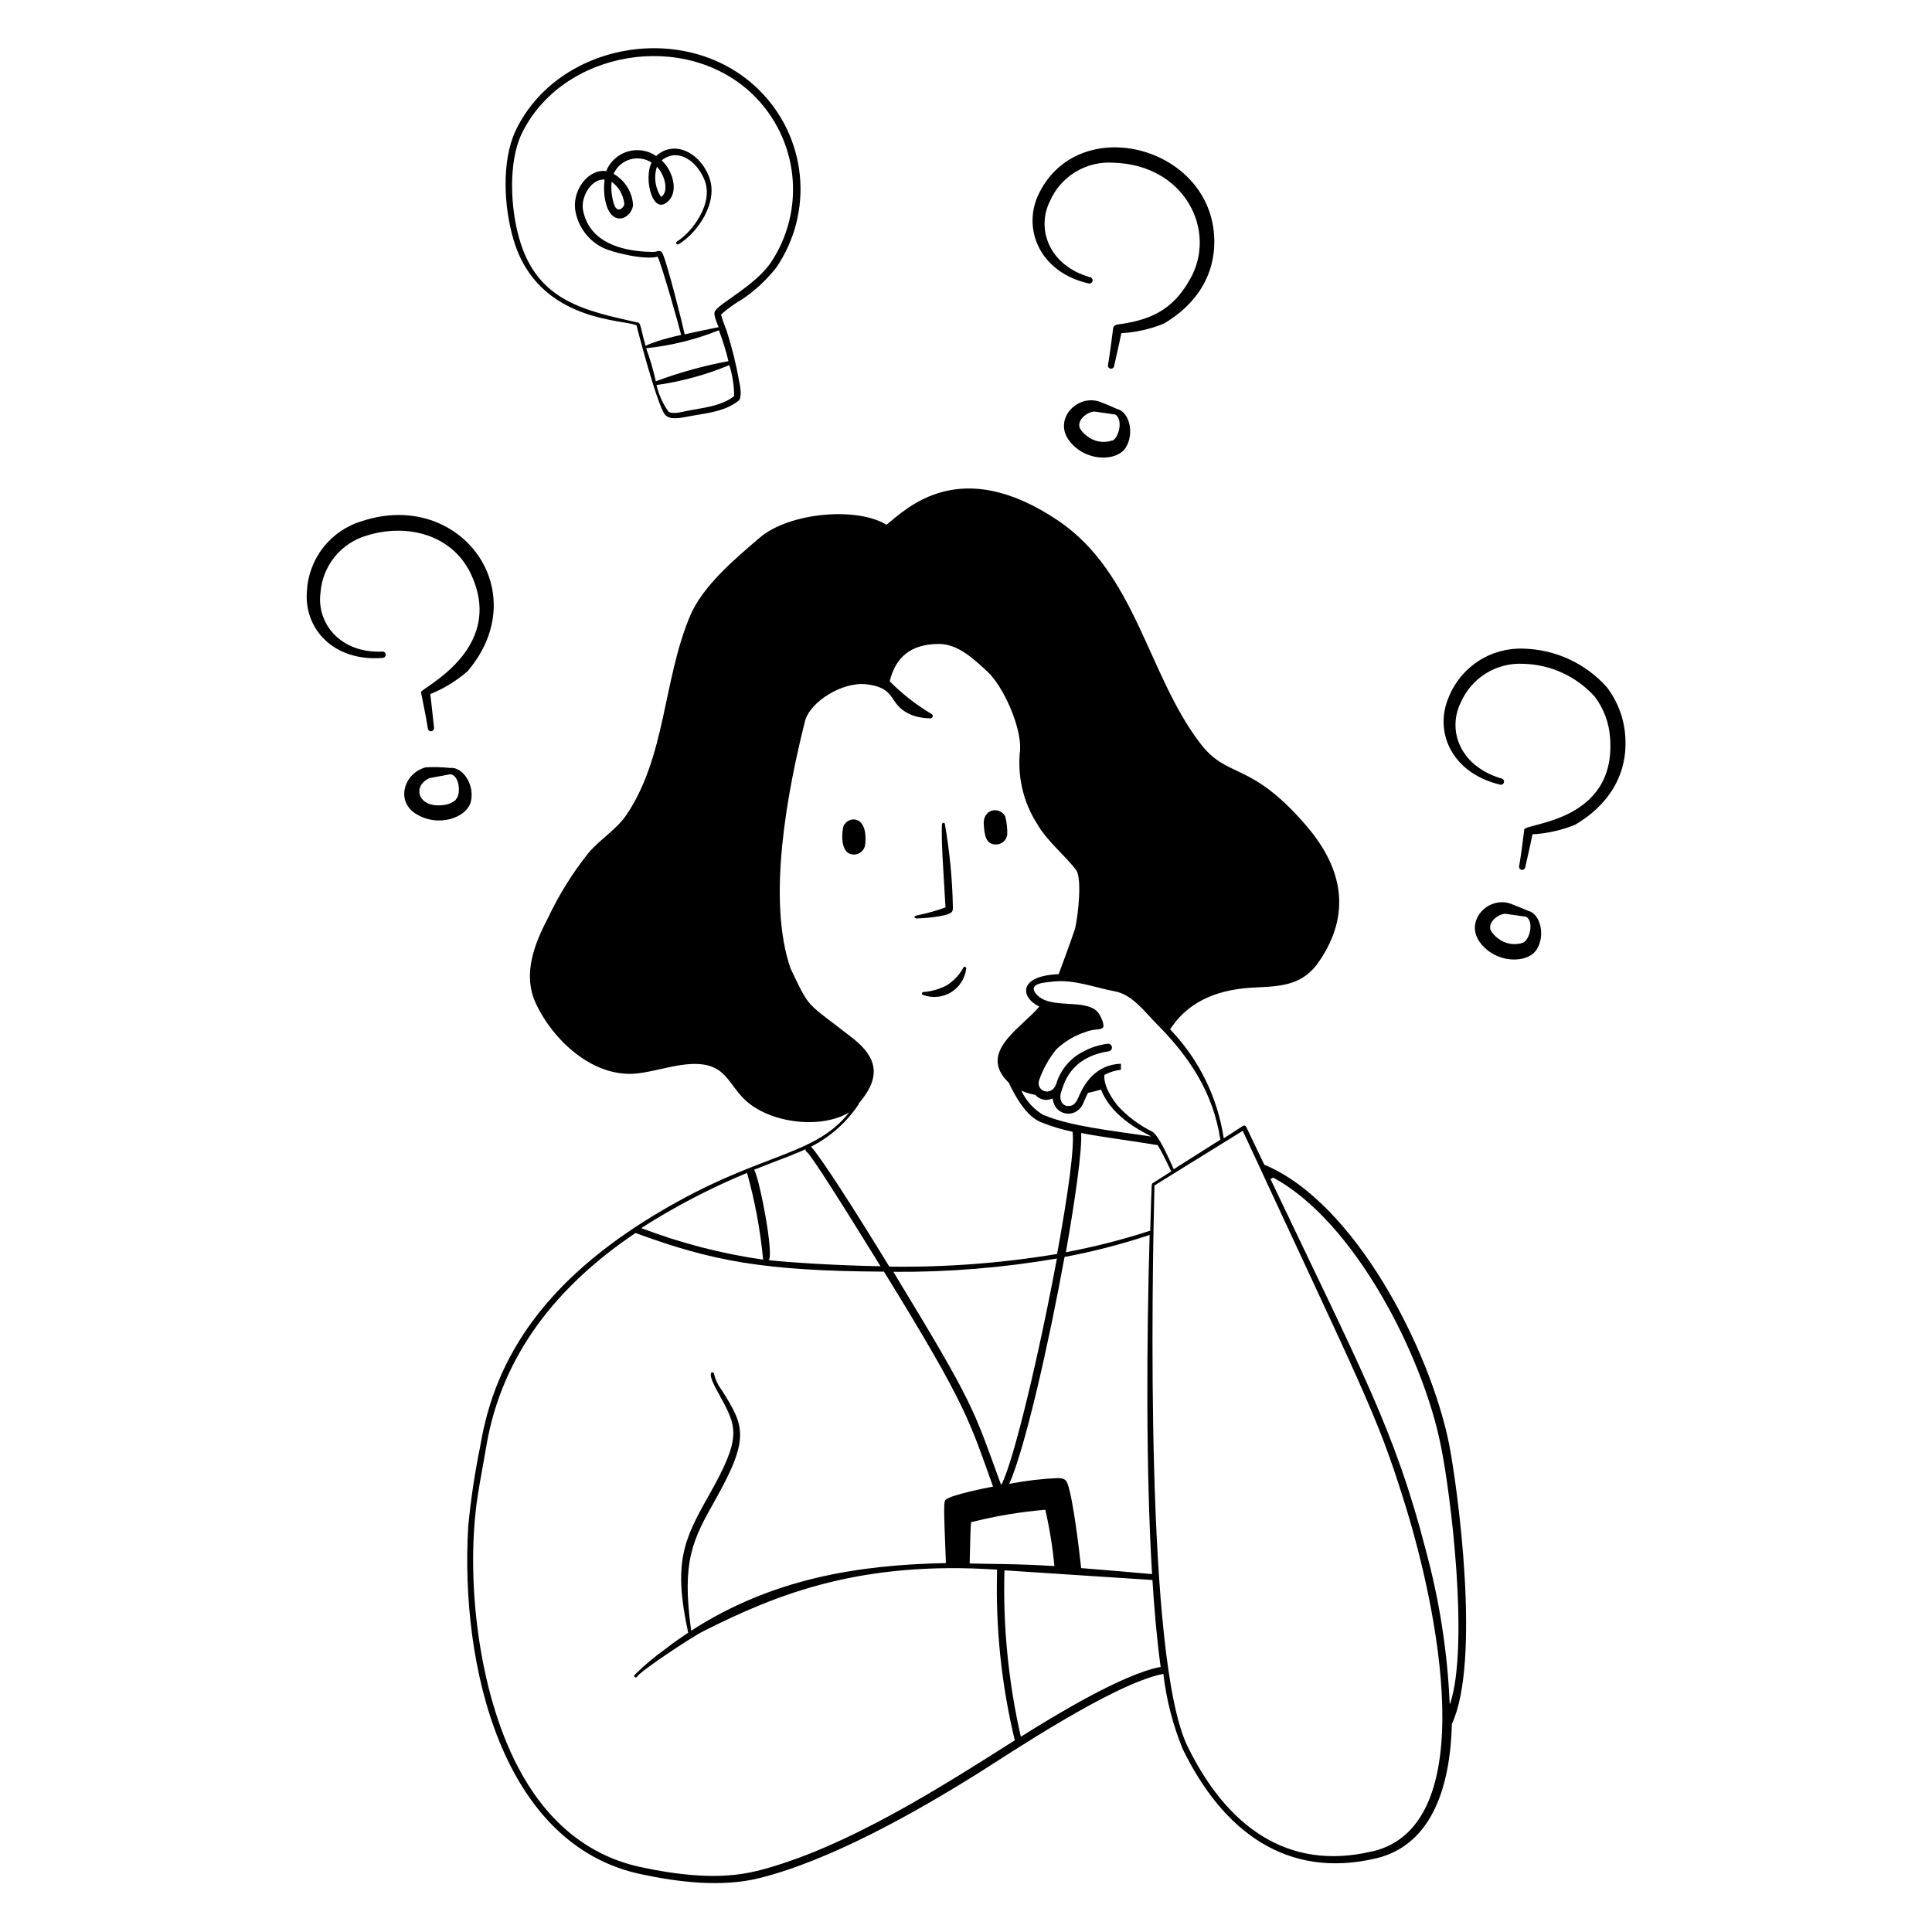 <svg width="1840" height="1840" viewBox="0 0 1840 1840" fill="none" xmlns="http://www.w3.org/2000/svg">
<path fill-rule="evenodd" clip-rule="evenodd" d="M803.53 786.233C802.242 788.717 798.47 813.833 813.282 813.833C815.869 813.838 818.372 812.911 820.332 811.222C822.292 809.532 823.578 807.193 823.954 804.633C827.082 776.481 808.682 776.573 803.53 786.233ZM936.93 785.865C937.758 795.617 938.862 804.265 948.614 804.265C951.201 804.27 953.704 803.343 955.664 801.654C957.624 799.964 958.91 797.625 959.286 795.065C959.484 789.145 958.834 783.228 957.354 777.493C952.018 767.649 935.55 770.041 936.93 785.865ZM872.53 874.737C875.382 874.737 900.13 873.541 905.926 869.033C907.674 867.745 907.49 865.261 907.49 862.961C906.938 836.864 904.416 810.846 899.946 785.129C899.946 783.749 898.75 783.473 898.014 783.657C897.278 783.841 896.91 785.129 897.002 787.337C897.002 794.881 896.358 797.457 899.026 839.685C900.774 867.285 900.038 859.557 900.59 864.157C891.962 867.318 883.104 869.809 874.094 871.609C868.114 872.897 872.346 874.737 872.53 874.737ZM901.602 938.401C894.776 942.06 887.249 944.224 879.522 944.749C879.131 944.749 878.757 944.904 878.481 945.18C878.205 945.456 878.05 945.83 878.05 946.221C878.05 946.611 878.205 946.986 878.481 947.262C878.757 947.538 879.131 947.693 879.522 947.693C883.844 949.247 888.461 949.807 893.03 949.33C897.598 948.853 902 947.351 905.908 944.938C909.816 942.524 913.13 939.26 915.602 935.388C918.073 931.517 919.64 927.138 920.186 922.577C920.234 922.389 920.245 922.195 920.218 922.003C920.191 921.811 920.126 921.627 920.028 921.461C919.93 921.294 919.8 921.148 919.645 921.032C919.491 920.916 919.315 920.831 919.128 920.783C918.94 920.734 918.745 920.723 918.554 920.75C918.362 920.777 918.178 920.842 918.012 920.94C917.845 921.038 917.699 921.169 917.583 921.323C917.467 921.478 917.382 921.653 917.334 921.841C913.608 928.627 908.188 934.333 901.602 938.401ZM489.258 228.897C512.902 307.925 596.53 304.061 606.282 309.949C606.282 310.869 625.418 384.561 633.146 394.681C637.47 400.293 647.866 398.085 654.766 396.797C670.958 393.577 689.726 392.565 703.434 381.617C706.93 378.765 704.906 367.173 703.986 363.217C701.057 346.675 697 330.352 691.842 314.365C689.813 309.541 688.092 304.594 686.69 299.553C693.038 293.929 699.943 288.966 707.298 284.741C719.437 276.471 730.235 266.387 739.314 254.841C756.88 229.106 764.821 198.006 761.743 167C758.664 135.994 744.762 107.062 722.478 85.285C654.306 18.401 531.026 40.205 491.006 124.569C477.298 153.825 479.966 198.169 489.258 228.897ZM699.202 377.201C686.966 387.045 668.934 388.333 653.202 391.553C648.97 392.473 638.942 394.957 636.274 391.553C631.068 384.039 627.323 375.612 625.234 366.713C649.065 363.354 672.373 356.986 694.602 347.761C697.609 357.286 699.16 367.212 699.202 377.201ZM693.59 343.989C670.082 348.37 646.996 354.772 624.59 363.125C622.214 352.447 619.14 341.937 615.39 331.661C639.159 329.171 662.471 323.413 684.666 314.549C688.378 324.274 691.451 334.231 693.866 344.357L693.59 343.989ZM496.802 127.421C535.35 47.749 653.202 27.601 717.602 90.621C738.533 111.151 751.628 138.354 754.618 167.521C757.609 196.687 750.307 225.982 733.978 250.333C718.062 272.781 685.862 288.237 680.894 296.333C679.146 299.185 682.366 306.453 684.39 311.605C673.902 313.629 662.402 316.113 652.098 318.413C649.338 305.809 636.458 254.933 631.674 242.973C629.834 238.189 628.178 238.557 623.302 239.937C596.438 239.937 566.906 233.129 557.43 207.829C556.285 204.863 555.482 201.776 555.038 198.629C553.75 185.381 564.238 169.925 575.83 171.029C574.174 181.149 575.83 200.469 584.478 206.265C593.126 212.061 602.878 202.861 602.878 194.581C602.387 188.61 600.446 182.849 597.224 177.799C594.001 172.748 589.594 168.561 584.386 165.601C585.832 162.316 587.975 159.386 590.667 157.012C593.358 154.639 596.534 152.879 599.974 151.855C603.413 150.831 607.034 150.567 610.586 151.082C614.137 151.597 617.535 152.878 620.542 154.837C613.274 169.005 620.542 201.481 633.422 193.845C646.302 186.209 642.07 167.441 634.066 157.045C630.202 151.985 629.374 153.365 631.306 151.893C646.302 140.945 663.322 153.641 670.498 170.293C680.802 193.201 658.722 221.445 644.738 230.001C644.396 230.208 644.151 230.543 644.056 230.931C643.961 231.319 644.024 231.729 644.232 232.071C644.439 232.412 644.774 232.658 645.162 232.752C645.55 232.847 645.96 232.784 646.302 232.577C663.414 222.549 685.034 193.017 675.19 168.177C665.346 143.337 640.598 133.769 624.958 148.581C621.02 145.879 616.525 144.095 611.806 143.36C607.087 142.625 602.263 142.959 597.69 144.336C593.117 145.713 588.911 148.099 585.383 151.318C581.854 154.536 579.093 158.505 577.302 162.933C560.19 160.725 545.746 180.689 547.678 198.813C548.717 206.823 551.745 214.446 556.485 220.987C561.226 227.527 567.528 232.776 574.818 236.257C583.466 240.397 614.194 247.941 626.338 244.445C630.57 253.645 645.934 307.649 648.694 318.965C607.846 328.165 616.126 332.489 614.102 326.509C611.71 319.057 610.238 308.109 608.214 307.373C557.43 295.873 511.614 287.409 494.502 227.149C486.13 197.985 483.922 154.745 496.802 127.421ZM582.178 172.869C585.664 175.342 588.577 178.537 590.72 182.235C592.863 185.934 594.185 190.05 594.598 194.305C594.598 196.789 588.986 203.505 585.398 196.145C582.651 188.713 581.674 180.744 582.546 172.869H582.178ZM625.602 158.793C632.962 165.969 637.562 182.713 629.558 187.589C626.783 183.392 624.987 178.625 624.303 173.641C623.618 168.657 624.062 163.582 625.602 158.793ZM349.602 509.957C387.046 498.273 432.402 508.393 449.882 549.793C480.15 619.897 400.11 655.593 400.938 659.273C402.778 668.473 406.09 684.573 407.47 693.865C407.58 694.646 407.995 695.351 408.625 695.825C409.254 696.3 410.047 696.505 410.828 696.395C411.608 696.285 412.314 695.87 412.788 695.24C413.263 694.61 413.467 693.818 413.358 693.037C412.254 683.837 411.058 670.589 409.77 661.021C422.777 655.803 434.814 648.432 445.374 639.217C510.326 562.581 437.83 465.889 345.186 496.157C330.516 500.434 317.541 509.172 308.062 521.157C298.583 533.142 293.069 547.78 292.286 563.041C289.342 599.289 318.23 630.569 364.874 626.521C365.577 626.397 366.214 626.029 366.673 625.483C367.132 624.936 367.383 624.245 367.383 623.531C367.383 622.817 367.132 622.126 366.673 621.579C366.214 621.032 365.577 620.664 364.874 620.541C323.474 622.657 301.302 592.941 305.258 564.421C306.174 551.891 310.92 539.947 318.852 530.205C326.784 520.463 337.518 513.394 349.602 509.957ZM1036.75 269.929C1037.53 270.136 1038.36 270.025 1039.06 269.619C1039.76 269.214 1040.27 268.548 1040.48 267.767C1040.68 266.986 1040.57 266.155 1040.17 265.456C1039.76 264.757 1039.09 264.248 1038.31 264.041C998.478 252.817 986.978 217.581 999.858 191.729C1004.87 180.183 1013.32 170.459 1024.05 163.876C1034.78 157.293 1047.28 154.169 1059.84 154.929C1129.03 156.677 1159.39 220.341 1133.44 265.789C1116.24 296.885 1093.24 305.257 1063.8 309.121C1062.87 309.251 1062.01 309.681 1061.34 310.345C1060.68 311.009 1060.25 311.871 1060.12 312.801C1059.11 321.265 1056.9 337.917 1055.24 347.577C1055.08 348.345 1055.24 349.145 1055.67 349.801C1056.1 350.457 1056.77 350.914 1057.54 351.073C1058.31 351.231 1059.11 351.078 1059.77 350.647C1060.42 350.215 1060.88 349.541 1061.04 348.773C1063.15 338.837 1066.01 327.153 1067.94 317.309C1081.91 316.557 1095.66 313.446 1108.6 308.109C1139.79 289.709 1158.74 260.637 1156.26 223.837C1150.46 137.449 1024.42 106.537 988.174 187.037C974.098 219.789 991.21 259.625 1036.75 269.929ZM1547.9 701.593C1546.85 684.539 1540.76 668.181 1530.42 654.581C1520.47 643.385 1508.34 634.345 1494.76 628.016C1481.18 621.687 1466.46 618.204 1451.49 617.781C1436.25 617.074 1421.16 621.122 1408.32 629.363C1395.48 637.604 1385.52 649.631 1379.82 663.781C1365.37 697.177 1382.76 736.093 1428.12 747.133C1428.52 747.315 1428.96 747.406 1429.4 747.4C1429.85 747.394 1430.28 747.291 1430.68 747.099C1431.08 746.906 1431.43 746.628 1431.72 746.285C1432 745.942 1432.2 745.541 1432.31 745.112C1432.42 744.682 1432.43 744.234 1432.35 743.798C1432.26 743.363 1432.09 742.951 1431.83 742.591C1431.57 742.231 1431.23 741.932 1430.85 741.716C1430.46 741.499 1430.03 741.37 1429.59 741.337C1390.03 729.377 1378.25 695.337 1391.23 669.025C1396.24 657.479 1404.69 647.755 1415.42 641.172C1426.15 634.589 1438.64 631.465 1451.21 632.225C1463.97 632.579 1476.52 635.518 1488.11 640.863C1499.7 646.207 1510.09 653.847 1518.65 663.321C1527.26 674.568 1532.38 688.102 1533.37 702.237C1539.9 783.381 1452.5 783.657 1451.67 790.097C1450.57 799.297 1448.54 815.489 1446.79 824.873C1446.64 825.641 1446.79 826.441 1447.22 827.097C1447.65 827.753 1448.33 828.21 1449.09 828.369C1449.86 828.527 1450.66 828.374 1451.32 827.943C1451.97 827.511 1452.43 826.837 1452.59 826.069C1454.8 816.225 1457.56 804.449 1459.49 794.605C1473.49 793.818 1487.26 790.709 1500.25 785.405C1530.97 767.373 1550.39 738.761 1547.9 701.593ZM448.41 763.601C452.366 747.225 440.498 730.021 428.722 731.401C421.084 730.575 413.393 730.359 405.722 730.757C385.758 735.541 376.374 761.669 395.142 774.457C416.67 788.809 444.546 778.873 448.41 763.601ZM434.15 761.761C430.882 764.487 426.881 766.184 422.65 766.637C397.626 770.133 392.29 748.237 409.126 741.061L428.906 737.381C437.462 738.117 439.394 756.425 434.15 761.301V761.761ZM1047.61 382.721C1026.17 374.901 1002.99 399.097 1018.17 419.521C1033.35 439.945 1063.43 439.945 1072.08 426.329C1080.73 412.713 1075.48 392.105 1063.89 389.529C1062.88 389.069 1054.87 385.389 1047.61 382.721ZM1059.2 419.521C1055.08 420.921 1050.67 421.234 1046.4 420.428C1042.13 419.622 1038.14 417.725 1034.82 414.921C1032.1 412.969 1029.86 410.419 1028.29 407.469C1025.62 400.017 1035.19 392.381 1042.18 391.921L1062.05 394.773C1069.78 398.913 1065.91 416.945 1059.2 419.797V419.521ZM1455.17 867.377C1453.33 866.549 1443.85 862.593 1438.97 860.753C1417.45 852.933 1394.35 877.129 1409.53 897.553C1424.71 917.977 1454.71 917.977 1463.45 904.361C1472.19 890.745 1466.85 869.953 1455.17 867.377ZM1450.47 897.829C1446.36 899.22 1441.95 899.528 1437.68 898.722C1433.41 897.917 1429.42 896.025 1426.09 893.229C1423.4 891.214 1421.17 888.64 1419.56 885.685C1416.99 878.325 1426.46 870.689 1433.45 870.229L1453.33 873.081C1461.05 876.945 1457.19 894.885 1450.47 897.829Z" fill="black"/>
<path fill-rule="evenodd" clip-rule="evenodd" d="M1380 1374.85C1361.6 1284.32 1290.03 1144.85 1204.1 1109.25L1186.8 1073.09C1186.68 1072.83 1186.5 1072.59 1186.28 1072.41C1186.06 1072.22 1185.8 1072.08 1185.52 1072C1185.24 1071.92 1184.95 1071.91 1184.66 1071.95C1184.37 1072 1184.1 1072.1 1183.86 1072.26L1165.46 1084.13C1159.61 1045.08 1141.77 1008.81 1114.4 980.353C1133.53 950.821 1164.17 941.805 1195.82 940.425C1222.04 939.321 1241.36 937.757 1256.54 915.309C1286.62 870.965 1279.54 827.725 1244.21 786.509C1190.39 723.765 1169.23 742.533 1143.01 707.849C1093.15 642.713 1081.83 546.389 1008.41 496.249C914.575 432.677 863.975 483.921 844.287 499.745C815.491 482.265 751.275 488.337 723.675 511.981C700.215 532.037 669.119 557.981 657.067 586.961C631.399 648.141 634.159 720.545 596.623 776.021C587.423 789.821 571.691 799.113 560.559 812.177C545.279 831.335 532.281 852.206 521.827 874.369C508.211 900.129 497.815 928.741 510.235 955.421C526.887 991.117 564.147 1025.16 603.891 1022.58C626.891 1021.02 657.343 1007.22 678.963 1016.33C691.843 1021.66 696.811 1034.08 706.563 1044.48C728.643 1069.04 780.163 1076.49 808.683 1059.47C777.311 1099.4 729.471 1098.02 646.027 1144.02C517.963 1214.49 471.227 1294.53 457.519 1376.51C452.275 1402.01 448.406 1427.77 445.927 1453.69C438.015 1587.37 478.587 1756.83 610.147 1784.89C646.211 1792.62 687.519 1797.59 723.215 1788.67C790.835 1771.83 871.519 1726.29 930.767 1689.31C958.367 1672.1 1060.49 1603.19 1107.96 1594.18C1110.82 1618.73 1117.01 1642.78 1126.36 1665.66C1164.35 1743.77 1225.17 1789.95 1310.36 1769.9C1365.56 1756.93 1381.29 1698.14 1382.76 1641.83C1410.46 1582.4 1388.47 1418.09 1380 1374.85ZM1061.68 944.105C1078.06 947.141 1089.28 962.505 1101.43 975.017C1133.53 1007.13 1155.61 1041.53 1162.24 1085.42C1135.65 1102.35 1118.35 1113.02 1117.99 1113.57C1117.62 1114.12 1104.83 1081.55 1097.1 1077.6C1085.54 1071.86 1075.05 1064.17 1066.1 1054.87C1059.2 1047.24 1050.73 1033.81 1051.84 1023.69C1056.73 1021.08 1062.07 1019.43 1067.57 1018.81V1013.11C1039.14 1013.93 1029.39 1039.88 1026.81 1045.67C1024.97 1049.81 1022.4 1053.95 1016.51 1053.31C1010.62 1052.67 1008.51 1045.86 1010.71 1039.79C1012.92 1033.71 1018.26 1007.03 1055.89 1001.24C1056.36 1001.17 1056.81 1001.01 1057.22 1000.77C1057.63 1000.53 1057.99 1000.21 1058.28 999.828C1058.56 999.448 1058.77 999.016 1058.89 998.555C1059.01 998.094 1059.04 997.614 1058.97 997.143C1058.9 996.672 1058.74 996.218 1058.5 995.809C1058.26 995.399 1057.94 995.04 1057.56 994.754C1057.18 994.468 1056.75 994.26 1056.29 994.141C1055.83 994.022 1055.35 993.995 1054.87 994.061C1047 995.062 1039.37 997.461 1032.33 1001.15C1026.01 1004.23 1020.4 1008.6 1015.86 1013.97C1011.31 1019.33 1007.93 1025.59 1005.93 1032.33C1001.51 1044.94 986.059 1039.33 989.739 1028.47C993.442 1017.91 998.952 1008.07 1006.02 999.397C1013.87 991.912 1023.31 986.284 1033.62 982.929C1041.72 979.617 1048.62 981.181 1050.46 978.513C1052.3 975.845 1047.97 966.921 1045.77 964.253C1033.9 950.085 999.767 962.321 986.703 946.497C978.331 936.101 995.903 935.733 1002.99 934.813C1022.86 932.605 1041.72 940.333 1061.68 944.105ZM1095.45 1172.08C1069.15 1180.65 1042.32 1187.51 1015.13 1192.6C1024.33 1140.25 1030.59 1095.35 1029.67 1079.07C1051.1 1083.21 1075.67 1086.15 1102.53 1090.57C1109.8 1102.62 1113.75 1112.74 1115.5 1115.59L1097.65 1126.91C1096.73 1128.11 1096.92 1123.14 1095.45 1172.08ZM995.535 1437.87C999.609 1455.54 1002.5 1473.45 1004.18 1491.51C966.463 1489.11 937.667 1489.57 923.499 1489.02C924.051 1463.17 924.327 1455.17 924.787 1449.74C948.005 1443.85 971.667 1439.88 995.535 1437.87ZM850.819 1211.27C903.011 1211.64 955.133 1207.4 1006.57 1198.58C990.199 1286.9 965.267 1393.07 953.491 1414.32C926.443 1340.53 929.203 1340.26 850.819 1211.27ZM961.219 1413.12C976.123 1379.73 998.755 1280.09 1013.84 1197.11C1041.3 1191.96 1068.38 1184.95 1094.89 1176.13C1092.04 1275.49 1091.21 1399.51 1097.19 1499.14C1079.71 1497.58 1054.32 1495.37 1029.67 1493.44C1028.1 1478.53 1021.94 1426.65 1016.69 1413.03C1015.31 1409.35 1013.66 1407.88 1007.49 1407.69C992.11 1408.37 976.796 1410.18 961.679 1413.12H961.219ZM994.063 1062.14C984.745 1056.69 977.302 1048.54 972.719 1038.77C976.978 1040.57 981.42 1041.9 985.967 1042.73C987.692 1044.67 989.917 1046.1 992.399 1046.86C994.881 1047.63 997.526 1047.69 1000.04 1047.05C1004.18 1045.77 1001.51 1045.21 1003.72 1051.01C1004.57 1053.34 1006 1055.42 1007.87 1057.05C1009.75 1058.68 1012.01 1059.81 1014.44 1060.33C1016.87 1060.84 1019.39 1060.73 1021.76 1060C1024.14 1059.27 1026.29 1057.95 1028.01 1056.16C1031.6 1052.94 1031.87 1049.08 1036.2 1040.8C1040.43 1039.97 1044.57 1038.87 1048.62 1037.67C1059.57 1066.37 1093.88 1080.27 1096.27 1082.38C1055.89 1076.4 1020.1 1072.63 994.523 1062.14H994.063ZM817.699 1051.1C839.779 1025.53 835.271 1007.22 812.547 989.093C766.547 953.029 772.251 962.689 752.931 922.393C730.207 856.981 749.803 753.941 766.639 686.873C771.239 668.473 802.611 648.785 825.427 651.729C857.075 655.777 843.827 672.429 870.875 681.905C875.57 683.278 880.428 684.02 885.319 684.113C885.609 684.204 885.914 684.236 886.216 684.209C886.519 684.182 886.813 684.095 887.082 683.954C887.351 683.813 887.59 683.621 887.785 683.388C887.979 683.154 888.126 682.885 888.217 682.595C888.308 682.305 888.34 682 888.313 681.698C888.286 681.395 888.199 681.101 888.058 680.832C887.917 680.563 887.725 680.324 887.491 680.129C887.258 679.935 886.989 679.788 886.699 679.697C872.35 671.091 859.124 660.739 847.323 648.877C852.935 625.969 867.195 613.457 893.967 613.273C912.367 613.273 926.903 627.257 939.967 639.217C955.791 653.661 972.811 692.669 971.523 714.105C968.613 738.944 974.435 764.021 987.991 785.037C997.191 801.045 1014.49 814.937 1024.79 828.461C1030.49 836.005 1027.18 869.677 1023.87 884.489C1019.55 897.461 1010.35 922.209 1008.23 927.821C969.775 929.201 971.431 949.809 989.831 958.641C972.627 979.249 930.583 1002.16 960.667 1031.05C967.107 1044.57 977.411 1063.06 991.211 1068.67C1001 1072.64 1011.13 1075.72 1021.48 1077.87C1023.5 1092.13 1016.88 1139.33 1006.76 1194.25C953.958 1203.04 900.476 1207.07 846.955 1206.31C813.743 1151.93 780.715 1100.41 772.343 1092.13C790.931 1082.68 806.725 1068.54 818.159 1051.1H817.699ZM754.955 1099.59C773.355 1092.69 764.155 1093.88 768.571 1097.29C772.987 1100.69 803.347 1148.81 838.583 1205.94C796.815 1205.29 749.803 1202.17 732.047 1200.14C737.383 1195.91 723.583 1123.23 718.247 1114.03C731.587 1108.69 743.915 1104 755.415 1099.59H754.955ZM711.439 1116.88C719.004 1143.97 724.145 1171.68 726.803 1199.68C687.105 1193.99 648.164 1183.9 610.699 1169.6C642.804 1149.06 676.67 1131.42 711.899 1116.88H711.439ZM719.811 1782.04C685.311 1790.69 644.923 1785.63 610.147 1778.18C555.775 1766.49 518.147 1730.15 493.675 1683.6C454.759 1610 443.167 1500.61 455.035 1423.98C457.427 1408.61 460.463 1393.43 463.039 1377.98C477.667 1290.3 530.935 1224.25 605.271 1174.29C678.227 1201.06 727.263 1210.45 841.895 1211.09C921.291 1339.89 923.039 1352.77 945.763 1415.79C938.771 1417.08 906.387 1423.61 900.867 1428.12C898.659 1429.87 898.659 1433.36 900.867 1488.65C817.147 1490.31 735.267 1503.37 658.263 1553.05C649.063 1486.72 659.643 1466.67 681.079 1428.67C714.751 1368.96 708.679 1357.92 687.427 1323.97C683.924 1319.39 681.417 1314.13 680.067 1308.52C680.067 1306.31 670.867 1303.27 683.839 1326.09C702.239 1359.58 707.207 1367.49 674.639 1424.99C650.811 1467.13 641.059 1488.75 655.411 1554.99C648.971 1559.31 641.611 1564.19 634.527 1569.89C623.704 1577.51 613.548 1586.03 604.167 1595.37C603.984 1595.73 603.949 1596.14 604.07 1596.52C604.191 1596.9 604.457 1597.21 604.811 1597.4C605.165 1597.58 605.577 1597.62 605.956 1597.49C606.336 1597.37 606.652 1597.11 606.835 1596.75C609.687 1591.69 657.251 1559.95 670.039 1553.42C741.431 1517.45 820.367 1486.35 949.627 1494.91C947.998 1549.6 953.66 1604.27 966.463 1657.47C900.039 1699.43 805.647 1760.7 720.271 1782.04H719.811ZM972.167 1653.79C960.348 1601.91 955.124 1548.74 956.619 1495.55C1096.27 1504.75 1052.48 1501.81 1097.56 1504.75C1099.22 1531.62 1101.7 1560.78 1105.38 1587.55C1069.32 1594.27 1004.46 1633.83 972.627 1653.79H972.167ZM1306.49 1763.27C1225.26 1782.5 1167.57 1738.16 1130.96 1663.09C1090.48 1580.29 1097.19 1220.66 1099.49 1129.03L1183.58 1076.95C1297.11 1322.13 1310.73 1345.32 1336.21 1426.55C1369.15 1530.05 1412.57 1738.8 1306.95 1763.27H1306.49ZM1380.65 1622.51C1378.52 1573.25 1370.93 1524.37 1358.01 1476.79C1328.85 1363.35 1297.3 1306.49 1209.99 1122.95L1212.56 1121.57C1289.66 1162.79 1354.98 1290.76 1372.09 1376.23C1381.47 1420.85 1399.41 1566.76 1381.11 1622.51H1380.65Z" fill="black"/>
</svg>
